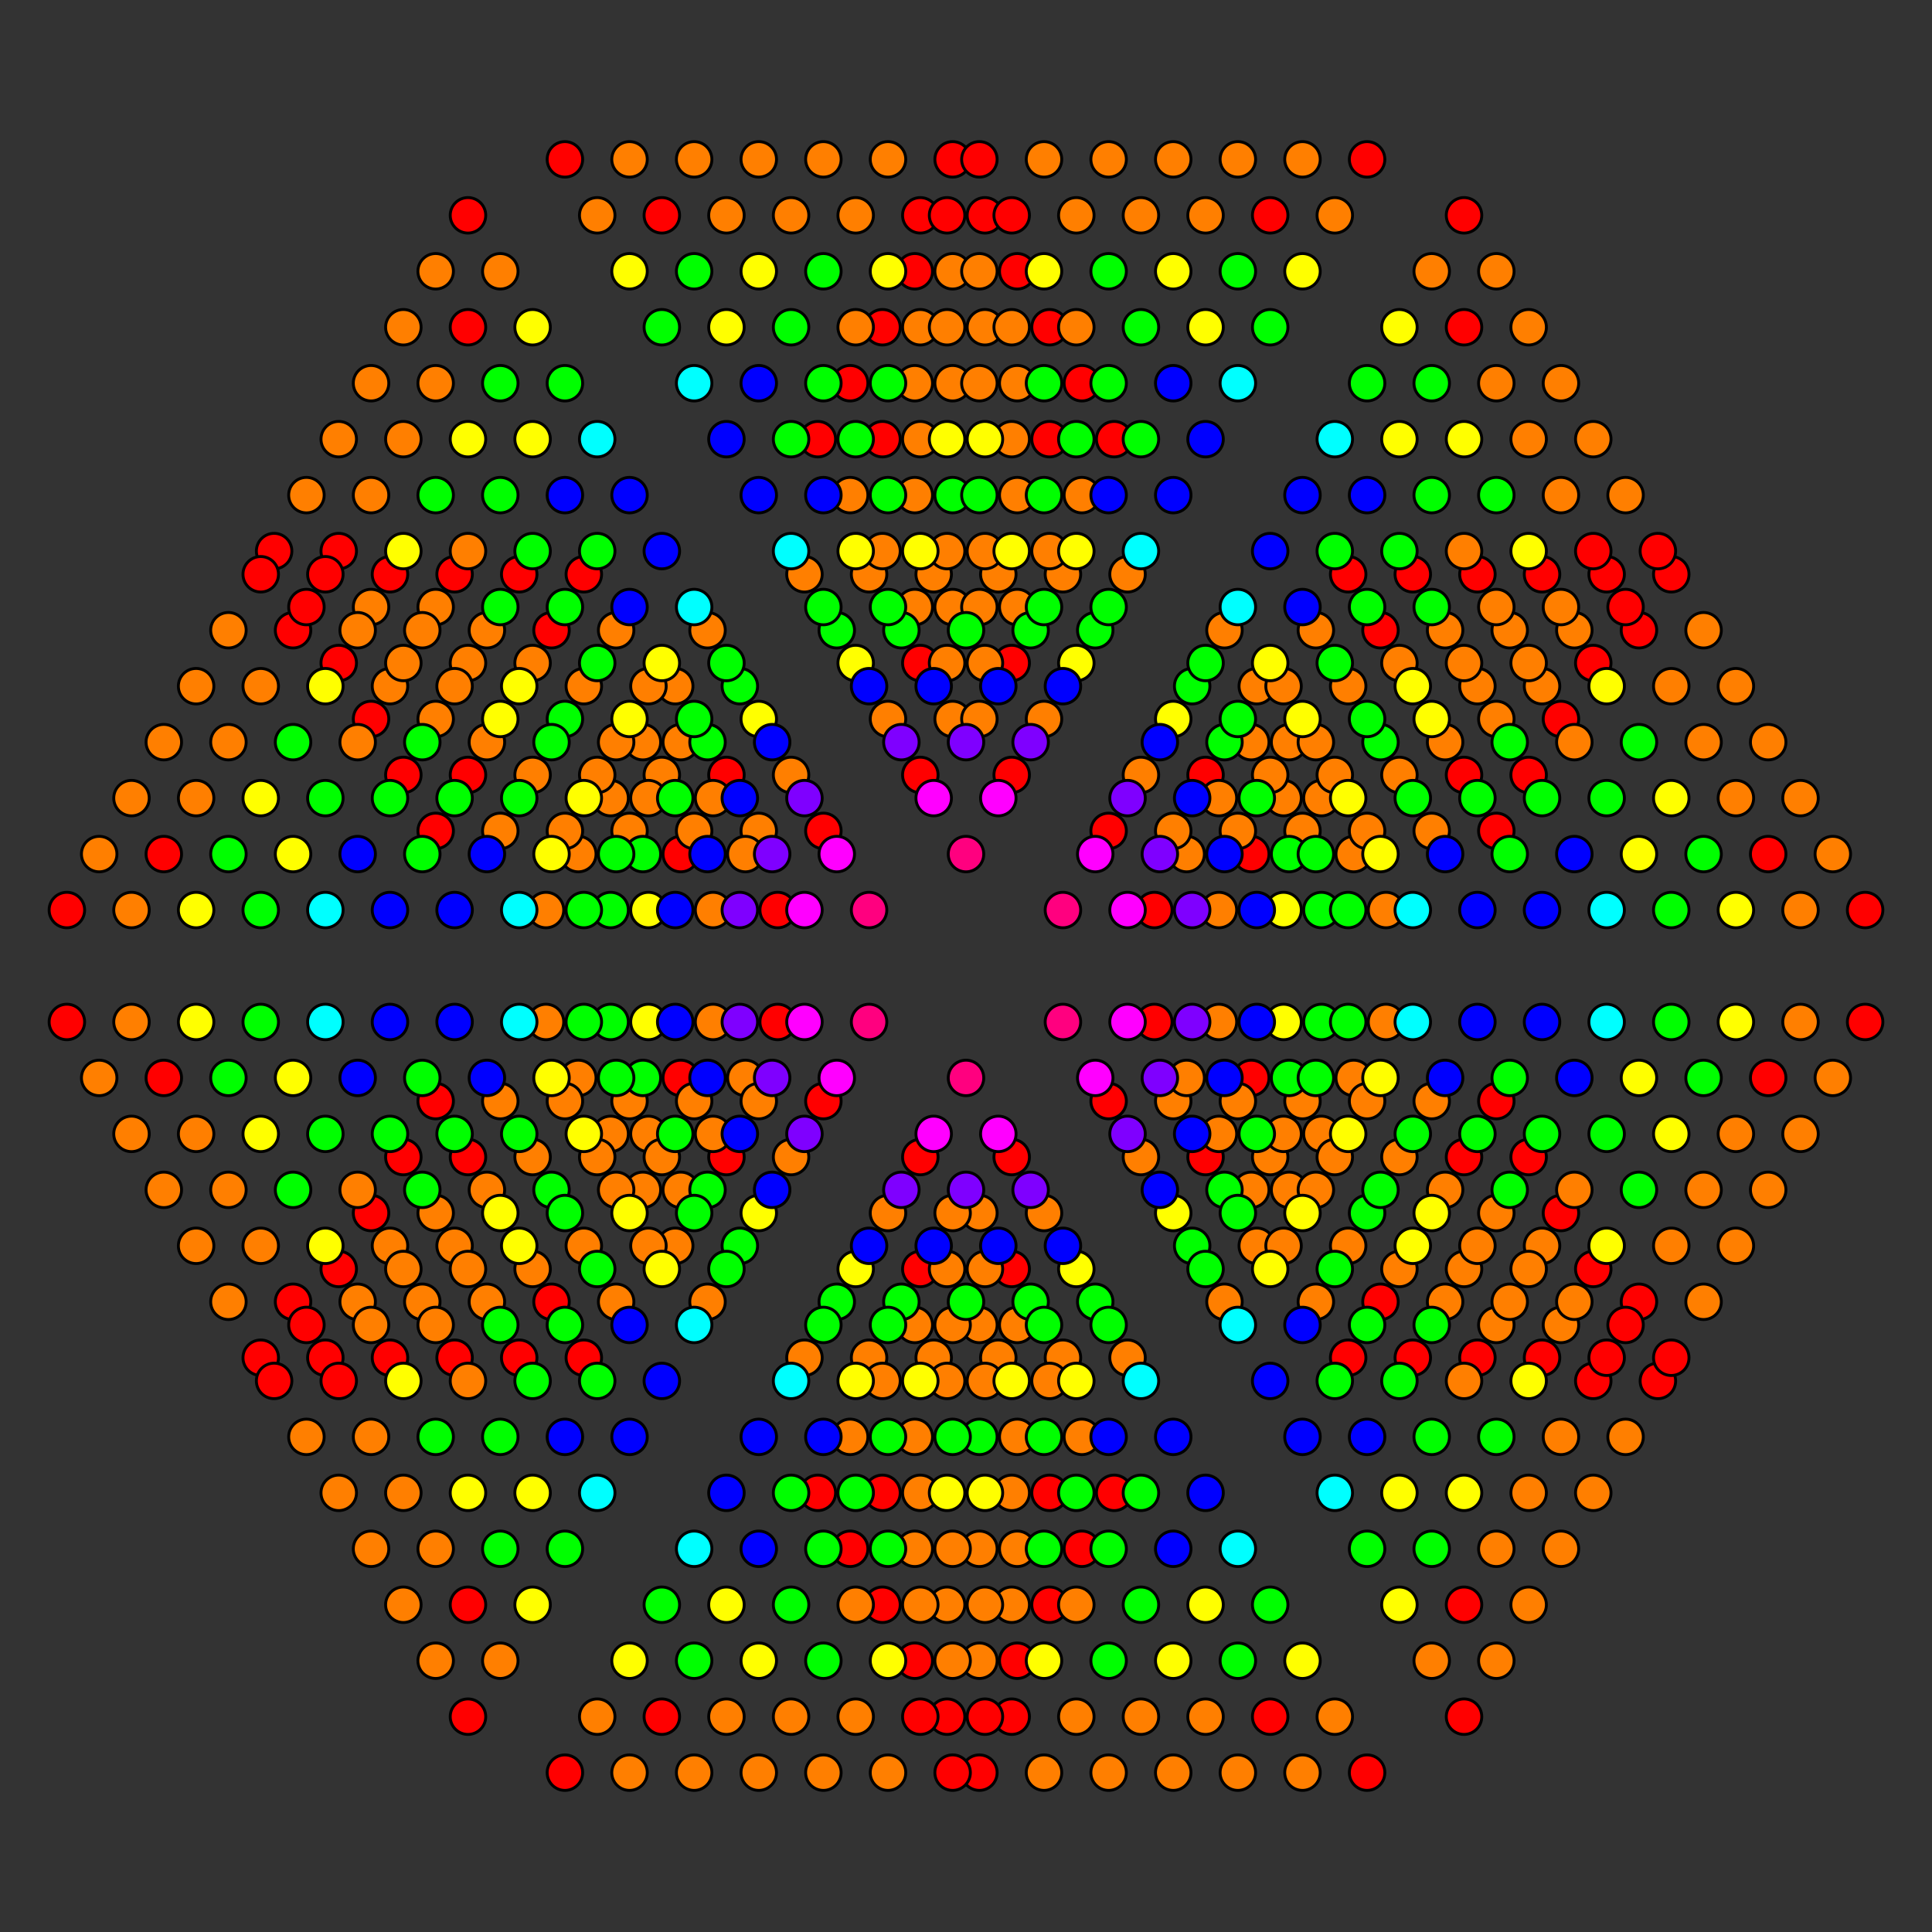 <?xml version="1.0" encoding="UTF-8" standalone="no"?>
<svg
xmlns="http://www.w3.org/2000/svg"
version="1.0"
width="1600" height="1600"
id="8-cube_t01234567_B3.svg">
<rect width="100%" height="100%" fill="#333333" stroke="none"/>
<g style="stroke:#000000;stroke-width:4.9;stroke-opacity:0.50;">
</g>
<g style="stroke:#000000;stroke-width:2.4;fill:#ff0000">
<circle cx="387.557" cy="1421.682" r="14.7"/>
<circle cx="1212.443" cy="178.319" r="14.7"/>
<circle cx="1384.069" cy="475.585" r="14.7"/>
<circle cx="215.931" cy="1124.415" r="14.7"/>
<circle cx="467.829" cy="1468.026" r="14.7"/>
<circle cx="1132.171" cy="131.974" r="14.7"/>
<circle cx="387.557" cy="1328.992" r="14.7"/>
<circle cx="1212.443" cy="271.008" r="14.7"/>
<circle cx="1357.312" cy="521.930" r="14.7"/>
<circle cx="242.688" cy="1078.070" r="14.7"/>
<circle cx="1330.555" cy="475.585" r="14.7"/>
<circle cx="269.445" cy="1124.415" r="14.7"/>
<circle cx="1277.040" cy="475.585" r="14.7"/>
<circle cx="322.960" cy="1124.415" r="14.7"/>
<circle cx="548.101" cy="1421.682" r="14.7"/>
<circle cx="1051.899" cy="178.319" r="14.7"/>
<circle cx="1223.526" cy="475.585" r="14.7"/>
<circle cx="376.474" cy="1124.415" r="14.7"/>
<circle cx="1170.011" cy="475.585" r="14.7"/>
<circle cx="429.989" cy="1124.415" r="14.7"/>
<circle cx="837.841" cy="1421.682" r="14.7"/>
<circle cx="762.159" cy="178.319" r="14.7"/>
<circle cx="1116.497" cy="475.585" r="14.7"/>
<circle cx="483.503" cy="1124.415" r="14.7"/>
<circle cx="811.083" cy="1468.026" r="14.7"/>
<circle cx="788.917" cy="131.974" r="14.7"/>
<circle cx="784.326" cy="1421.682" r="14.7"/>
<circle cx="815.674" cy="178.319" r="14.7"/>
<circle cx="757.569" cy="1375.337" r="14.7"/>
<circle cx="842.431" cy="224.663" r="14.7"/>
<circle cx="730.811" cy="1328.992" r="14.7"/>
<circle cx="869.189" cy="271.008" r="14.7"/>
<circle cx="704.054" cy="1282.647" r="14.7"/>
<circle cx="895.946" cy="317.353" r="14.7"/>
<circle cx="677.297" cy="1236.302" r="14.7"/>
<circle cx="922.703" cy="363.698" r="14.7"/>
<circle cx="1544.613" cy="753.655" r="14.7"/>
<circle cx="55.387" cy="846.345" r="14.7"/>
<circle cx="227.014" cy="1143.612" r="14.7"/>
<circle cx="1372.986" cy="456.388" r="14.7"/>
<circle cx="1132.171" cy="1468.026" r="14.7"/>
<circle cx="467.829" cy="131.974" r="14.7"/>
<circle cx="1143.254" cy="521.930" r="14.7"/>
<circle cx="456.746" cy="1078.070" r="14.7"/>
<circle cx="788.917" cy="1468.026" r="14.7"/>
<circle cx="811.083" cy="131.974" r="14.7"/>
<circle cx="730.811" cy="1236.302" r="14.7"/>
<circle cx="869.189" cy="363.698" r="14.7"/>
<circle cx="1544.613" cy="846.345" r="14.7"/>
<circle cx="55.387" cy="753.655" r="14.7"/>
<circle cx="1464.341" cy="707.310" r="14.7"/>
<circle cx="135.659" cy="892.690" r="14.7"/>
<circle cx="280.528" cy="1143.612" r="14.7"/>
<circle cx="1319.472" cy="456.388" r="14.7"/>
<circle cx="253.771" cy="1097.267" r="14.7"/>
<circle cx="1346.229" cy="502.733" r="14.7"/>
<circle cx="1212.443" cy="1421.682" r="14.7"/>
<circle cx="387.557" cy="178.319" r="14.7"/>
<circle cx="1051.899" cy="1421.682" r="14.7"/>
<circle cx="548.101" cy="178.319" r="14.7"/>
<circle cx="762.159" cy="1421.682" r="14.7"/>
<circle cx="837.841" cy="178.319" r="14.7"/>
<circle cx="815.674" cy="1421.682" r="14.7"/>
<circle cx="784.326" cy="178.319" r="14.7"/>
<circle cx="280.528" cy="1050.922" r="14.7"/>
<circle cx="1319.472" cy="549.078" r="14.7"/>
<circle cx="837.841" cy="1050.922" r="14.7"/>
<circle cx="762.159" cy="549.078" r="14.7"/>
<circle cx="842.431" cy="1375.337" r="14.7"/>
<circle cx="757.569" cy="224.663" r="14.7"/>
<circle cx="1036.225" cy="707.310" r="14.7"/>
<circle cx="563.775" cy="892.690" r="14.7"/>
<circle cx="1464.341" cy="892.690" r="14.7"/>
<circle cx="135.659" cy="707.310" r="14.7"/>
<circle cx="307.286" cy="1004.577" r="14.7"/>
<circle cx="1292.714" cy="595.423" r="14.7"/>
<circle cx="1212.443" cy="1328.992" r="14.7"/>
<circle cx="387.557" cy="271.008" r="14.7"/>
<circle cx="869.189" cy="1328.992" r="14.7"/>
<circle cx="730.811" cy="271.008" r="14.7"/>
<circle cx="334.043" cy="958.232" r="14.7"/>
<circle cx="1265.957" cy="641.768" r="14.7"/>
<circle cx="387.557" cy="958.232" r="14.7"/>
<circle cx="1212.443" cy="641.768" r="14.7"/>
<circle cx="998.384" cy="958.232" r="14.7"/>
<circle cx="601.616" cy="641.768" r="14.7"/>
<circle cx="837.841" cy="958.232" r="14.7"/>
<circle cx="762.159" cy="641.768" r="14.7"/>
<circle cx="895.946" cy="1282.647" r="14.7"/>
<circle cx="704.054" cy="317.353" r="14.7"/>
<circle cx="869.189" cy="1236.302" r="14.7"/>
<circle cx="730.811" cy="363.698" r="14.7"/>
<circle cx="1036.225" cy="892.690" r="14.7"/>
<circle cx="563.775" cy="707.310" r="14.7"/>
<circle cx="955.953" cy="753.655" r="14.7"/>
<circle cx="644.047" cy="846.345" r="14.7"/>
<circle cx="1319.472" cy="1143.612" r="14.7"/>
<circle cx="280.528" cy="456.388" r="14.7"/>
<circle cx="360.800" cy="911.887" r="14.7"/>
<circle cx="1239.200" cy="688.113" r="14.7"/>
<circle cx="1357.312" cy="1078.070" r="14.7"/>
<circle cx="242.688" cy="521.930" r="14.7"/>
<circle cx="918.112" cy="911.887" r="14.7"/>
<circle cx="681.888" cy="688.113" r="14.7"/>
<circle cx="922.703" cy="1236.302" r="14.7"/>
<circle cx="677.297" cy="363.698" r="14.7"/>
<circle cx="955.953" cy="846.345" r="14.7"/>
<circle cx="644.047" cy="753.655" r="14.7"/>
<circle cx="1372.986" cy="1143.612" r="14.7"/>
<circle cx="227.014" cy="456.388" r="14.7"/>
<circle cx="1346.229" cy="1097.267" r="14.7"/>
<circle cx="253.771" cy="502.733" r="14.7"/>
<circle cx="1319.472" cy="1050.922" r="14.7"/>
<circle cx="280.528" cy="549.078" r="14.7"/>
<circle cx="1292.714" cy="1004.577" r="14.7"/>
<circle cx="307.286" cy="595.423" r="14.7"/>
<circle cx="1265.957" cy="958.232" r="14.7"/>
<circle cx="334.043" cy="641.768" r="14.7"/>
<circle cx="1239.200" cy="911.887" r="14.7"/>
<circle cx="360.800" cy="688.113" r="14.7"/>
<circle cx="1384.069" cy="1124.415" r="14.7"/>
<circle cx="215.930" cy="475.585" r="14.7"/>
<circle cx="1212.443" cy="958.232" r="14.7"/>
<circle cx="387.557" cy="641.768" r="14.7"/>
<circle cx="1330.555" cy="1124.415" r="14.7"/>
<circle cx="269.445" cy="475.585" r="14.7"/>
<circle cx="1277.040" cy="1124.415" r="14.7"/>
<circle cx="322.960" cy="475.585" r="14.7"/>
<circle cx="601.616" cy="958.232" r="14.7"/>
<circle cx="998.384" cy="641.768" r="14.7"/>
<circle cx="1223.526" cy="1124.415" r="14.7"/>
<circle cx="376.474" cy="475.585" r="14.7"/>
<circle cx="1170.011" cy="1124.415" r="14.7"/>
<circle cx="429.989" cy="475.585" r="14.7"/>
<circle cx="1143.254" cy="1078.070" r="14.7"/>
<circle cx="456.746" cy="521.930" r="14.7"/>
<circle cx="762.159" cy="1050.922" r="14.7"/>
<circle cx="837.841" cy="549.078" r="14.7"/>
<circle cx="681.888" cy="911.887" r="14.7"/>
<circle cx="918.112" cy="688.113" r="14.7"/>
<circle cx="1116.497" cy="1124.415" r="14.7"/>
<circle cx="483.503" cy="475.585" r="14.7"/>
<circle cx="762.159" cy="958.232" r="14.7"/>
<circle cx="837.841" cy="641.768" r="14.7"/>
</g>
<g style="stroke:#000000;stroke-width:2.4;fill:#ff7f00">
<circle cx="1517.856" cy="707.310" r="14.7"/>
<circle cx="1105.413" cy="1421.682" r="14.7"/>
<circle cx="494.587" cy="178.319" r="14.7"/>
<circle cx="82.144" cy="892.690" r="14.7"/>
<circle cx="1491.099" cy="660.965" r="14.7"/>
<circle cx="360.800" cy="1375.337" r="14.7"/>
<circle cx="1239.200" cy="224.663" r="14.7"/>
<circle cx="108.901" cy="939.035" r="14.7"/>
<circle cx="1464.341" cy="614.620" r="14.7"/>
<circle cx="334.043" cy="1328.992" r="14.7"/>
<circle cx="1265.957" cy="271.008" r="14.7"/>
<circle cx="135.659" cy="985.380" r="14.7"/>
<circle cx="1437.584" cy="568.275" r="14.7"/>
<circle cx="307.286" cy="1282.647" r="14.7"/>
<circle cx="1292.714" cy="317.353" r="14.7"/>
<circle cx="162.416" cy="1031.725" r="14.7"/>
<circle cx="1410.827" cy="521.930" r="14.7"/>
<circle cx="280.528" cy="1236.302" r="14.7"/>
<circle cx="1319.472" cy="363.698" r="14.7"/>
<circle cx="189.173" cy="1078.070" r="14.7"/>
<circle cx="666.214" cy="475.585" r="14.7"/>
<circle cx="253.771" cy="1189.957" r="14.7"/>
<circle cx="1346.229" cy="410.043" r="14.7"/>
<circle cx="933.786" cy="1124.415" r="14.7"/>
<circle cx="1491.099" cy="753.655" r="14.7"/>
<circle cx="1078.656" cy="1468.026" r="14.7"/>
<circle cx="521.344" cy="131.974" r="14.7"/>
<circle cx="108.901" cy="846.345" r="14.7"/>
<circle cx="1437.584" cy="660.965" r="14.7"/>
<circle cx="414.315" cy="1375.337" r="14.7"/>
<circle cx="1185.685" cy="224.663" r="14.7"/>
<circle cx="162.416" cy="939.035" r="14.7"/>
<circle cx="1410.827" cy="614.620" r="14.7"/>
<circle cx="189.173" cy="985.380" r="14.7"/>
<circle cx="1384.069" cy="568.275" r="14.7"/>
<circle cx="360.800" cy="1282.647" r="14.7"/>
<circle cx="1239.200" cy="317.353" r="14.7"/>
<circle cx="215.930" cy="1031.725" r="14.7"/>
<circle cx="334.043" cy="1236.302" r="14.7"/>
<circle cx="1265.957" cy="363.698" r="14.7"/>
<circle cx="719.728" cy="475.585" r="14.7"/>
<circle cx="307.286" cy="1189.957" r="14.7"/>
<circle cx="1292.714" cy="410.043" r="14.7"/>
<circle cx="880.272" cy="1124.415" r="14.7"/>
<circle cx="1025.142" cy="1468.026" r="14.7"/>
<circle cx="521.344" cy="1468.026" r="14.7"/>
<circle cx="1078.656" cy="131.974" r="14.7"/>
<circle cx="574.858" cy="131.974" r="14.7"/>
<circle cx="998.384" cy="1421.682" r="14.7"/>
<circle cx="494.587" cy="1421.682" r="14.7"/>
<circle cx="1105.413" cy="178.319" r="14.7"/>
<circle cx="601.616" cy="178.319" r="14.7"/>
<circle cx="1303.798" cy="521.930" r="14.7"/>
<circle cx="296.202" cy="1078.070" r="14.7"/>
<circle cx="773.243" cy="475.585" r="14.7"/>
<circle cx="826.757" cy="1124.415" r="14.7"/>
<circle cx="971.627" cy="1468.026" r="14.7"/>
<circle cx="574.858" cy="1468.026" r="14.7"/>
<circle cx="1025.141" cy="131.974" r="14.7"/>
<circle cx="628.373" cy="131.974" r="14.7"/>
<circle cx="944.870" cy="1421.682" r="14.7"/>
<circle cx="655.130" cy="178.319" r="14.7"/>
<circle cx="1277.040" cy="568.275" r="14.7"/>
<circle cx="322.960" cy="1031.725" r="14.7"/>
<circle cx="1250.283" cy="521.930" r="14.7"/>
<circle cx="837.841" cy="1236.302" r="14.7"/>
<circle cx="762.159" cy="363.698" r="14.7"/>
<circle cx="349.717" cy="1078.070" r="14.7"/>
<circle cx="826.757" cy="475.585" r="14.7"/>
<circle cx="773.243" cy="1124.415" r="14.7"/>
<circle cx="918.112" cy="1468.026" r="14.7"/>
<circle cx="628.373" cy="1468.026" r="14.7"/>
<circle cx="971.627" cy="131.974" r="14.7"/>
<circle cx="681.888" cy="131.974" r="14.7"/>
<circle cx="891.355" cy="1421.682" r="14.7"/>
<circle cx="601.616" cy="1421.682" r="14.7"/>
<circle cx="998.384" cy="178.319" r="14.7"/>
<circle cx="708.645" cy="178.319" r="14.7"/>
<circle cx="837.841" cy="1328.992" r="14.7"/>
<circle cx="762.159" cy="271.008" r="14.7"/>
<circle cx="1196.768" cy="521.930" r="14.7"/>
<circle cx="403.232" cy="1078.070" r="14.7"/>
<circle cx="757.569" cy="1189.957" r="14.7"/>
<circle cx="880.272" cy="475.585" r="14.7"/>
<circle cx="719.728" cy="1124.415" r="14.7"/>
<circle cx="842.431" cy="410.043" r="14.7"/>
<circle cx="864.598" cy="1468.026" r="14.7"/>
<circle cx="681.888" cy="1468.026" r="14.7"/>
<circle cx="918.112" cy="131.974" r="14.7"/>
<circle cx="735.402" cy="131.974" r="14.7"/>
<circle cx="655.130" cy="1421.682" r="14.7"/>
<circle cx="944.870" cy="178.319" r="14.7"/>
<circle cx="811.083" cy="1375.337" r="14.7"/>
<circle cx="788.917" cy="224.663" r="14.7"/>
<circle cx="1196.768" cy="614.620" r="14.7"/>
<circle cx="784.326" cy="1328.992" r="14.7"/>
<circle cx="815.674" cy="271.008" r="14.7"/>
<circle cx="403.232" cy="985.380" r="14.7"/>
<circle cx="757.569" cy="1282.647" r="14.7"/>
<circle cx="842.431" cy="317.353" r="14.7"/>
<circle cx="704.054" cy="1189.957" r="14.7"/>
<circle cx="933.786" cy="475.585" r="14.7"/>
<circle cx="666.214" cy="1124.415" r="14.7"/>
<circle cx="895.946" cy="410.043" r="14.7"/>
<circle cx="1147.845" cy="753.655" r="14.7"/>
<circle cx="735.402" cy="1468.026" r="14.7"/>
<circle cx="864.598" cy="131.974" r="14.7"/>
<circle cx="452.155" cy="846.345" r="14.7"/>
<circle cx="1121.087" cy="707.310" r="14.7"/>
<circle cx="708.645" cy="1421.682" r="14.7"/>
<circle cx="891.355" cy="178.319" r="14.7"/>
<circle cx="478.913" cy="892.690" r="14.7"/>
<circle cx="1094.330" cy="660.965" r="14.7"/>
<circle cx="505.670" cy="939.035" r="14.7"/>
<circle cx="1067.573" cy="614.620" r="14.7"/>
<circle cx="532.427" cy="985.380" r="14.7"/>
<circle cx="1116.497" cy="568.275" r="14.7"/>
<circle cx="1040.816" cy="568.275" r="14.7"/>
<circle cx="559.184" cy="1031.725" r="14.7"/>
<circle cx="483.503" cy="1031.725" r="14.7"/>
<circle cx="1089.739" cy="521.930" r="14.7"/>
<circle cx="1014.058" cy="521.930" r="14.7"/>
<circle cx="585.942" cy="1078.070" r="14.7"/>
<circle cx="510.261" cy="1078.070" r="14.7"/>
<circle cx="1185.685" cy="1375.337" r="14.7"/>
<circle cx="414.315" cy="224.663" r="14.7"/>
<circle cx="585.942" cy="521.930" r="14.7"/>
<circle cx="1014.058" cy="1078.070" r="14.7"/>
<circle cx="1491.099" cy="846.345" r="14.7"/>
<circle cx="108.901" cy="753.655" r="14.7"/>
<circle cx="1303.798" cy="614.620" r="14.7"/>
<circle cx="296.202" cy="985.380" r="14.7"/>
<circle cx="387.557" cy="1143.612" r="14.7"/>
<circle cx="1212.443" cy="456.388" r="14.7"/>
<circle cx="1223.526" cy="568.275" r="14.7"/>
<circle cx="376.474" cy="1031.725" r="14.7"/>
<circle cx="891.355" cy="1328.992" r="14.7"/>
<circle cx="708.645" cy="271.008" r="14.7"/>
<circle cx="784.326" cy="1143.612" r="14.7"/>
<circle cx="815.674" cy="456.388" r="14.7"/>
<circle cx="811.083" cy="1282.647" r="14.7"/>
<circle cx="788.917" cy="317.353" r="14.7"/>
<circle cx="730.811" cy="1143.612" r="14.7"/>
<circle cx="869.189" cy="456.388" r="14.7"/>
<circle cx="1147.845" cy="846.345" r="14.7"/>
<circle cx="452.155" cy="753.655" r="14.7"/>
<circle cx="708.645" cy="1328.992" r="14.7"/>
<circle cx="891.355" cy="271.008" r="14.7"/>
<circle cx="1089.739" cy="614.620" r="14.7"/>
<circle cx="510.261" cy="985.380" r="14.7"/>
<circle cx="1062.982" cy="568.275" r="14.7"/>
<circle cx="537.018" cy="1031.725" r="14.7"/>
<circle cx="1239.200" cy="1375.337" r="14.7"/>
<circle cx="360.800" cy="224.663" r="14.7"/>
<circle cx="559.184" cy="568.275" r="14.7"/>
<circle cx="1040.816" cy="1031.725" r="14.7"/>
<circle cx="1517.856" cy="892.690" r="14.7"/>
<circle cx="82.144" cy="707.310" r="14.7"/>
<circle cx="307.286" cy="1097.267" r="14.7"/>
<circle cx="1292.714" cy="502.733" r="14.7"/>
<circle cx="811.083" cy="1097.267" r="14.7"/>
<circle cx="788.917" cy="502.733" r="14.7"/>
<circle cx="757.569" cy="1097.267" r="14.7"/>
<circle cx="842.431" cy="502.733" r="14.7"/>
<circle cx="1121.087" cy="892.690" r="14.7"/>
<circle cx="478.913" cy="707.310" r="14.7"/>
<circle cx="788.917" cy="1375.337" r="14.7"/>
<circle cx="811.083" cy="224.663" r="14.7"/>
<circle cx="1062.982" cy="660.965" r="14.7"/>
<circle cx="537.018" cy="939.035" r="14.7"/>
<circle cx="1036.225" cy="614.620" r="14.7"/>
<circle cx="563.775" cy="985.380" r="14.7"/>
<circle cx="1265.957" cy="1328.992" r="14.7"/>
<circle cx="334.043" cy="271.008" r="14.7"/>
<circle cx="1239.200" cy="1282.647" r="14.7"/>
<circle cx="360.800" cy="317.353" r="14.7"/>
<circle cx="532.427" cy="614.620" r="14.7"/>
<circle cx="1067.573" cy="985.380" r="14.7"/>
<circle cx="1491.099" cy="939.035" r="14.7"/>
<circle cx="108.901" cy="660.965" r="14.7"/>
<circle cx="360.800" cy="1097.267" r="14.7"/>
<circle cx="1239.200" cy="502.733" r="14.7"/>
<circle cx="334.043" cy="1050.922" r="14.7"/>
<circle cx="1265.957" cy="549.078" r="14.7"/>
<circle cx="1437.584" cy="939.035" r="14.7"/>
<circle cx="162.416" cy="660.965" r="14.7"/>
<circle cx="387.557" cy="1050.922" r="14.7"/>
<circle cx="1212.443" cy="549.078" r="14.7"/>
<circle cx="762.159" cy="1328.992" r="14.7"/>
<circle cx="837.841" cy="271.008" r="14.7"/>
<circle cx="784.326" cy="1050.922" r="14.7"/>
<circle cx="815.674" cy="549.078" r="14.7"/>
<circle cx="1094.330" cy="939.035" r="14.7"/>
<circle cx="505.670" cy="660.965" r="14.7"/>
<circle cx="815.674" cy="1328.992" r="14.7"/>
<circle cx="784.326" cy="271.008" r="14.7"/>
<circle cx="788.917" cy="1282.647" r="14.7"/>
<circle cx="811.083" cy="317.353" r="14.7"/>
<circle cx="1009.467" cy="660.965" r="14.7"/>
<circle cx="590.533" cy="939.035" r="14.7"/>
<circle cx="1292.714" cy="1282.647" r="14.7"/>
<circle cx="307.286" cy="317.353" r="14.7"/>
<circle cx="1265.957" cy="1236.302" r="14.7"/>
<circle cx="334.043" cy="363.698" r="14.7"/>
<circle cx="1158.928" cy="1050.922" r="14.7"/>
<circle cx="441.072" cy="549.078" r="14.7"/>
<circle cx="1464.341" cy="985.380" r="14.7"/>
<circle cx="135.659" cy="614.620" r="14.7"/>
<circle cx="360.800" cy="1004.577" r="14.7"/>
<circle cx="1239.200" cy="595.423" r="14.7"/>
<circle cx="1410.827" cy="985.380" r="14.7"/>
<circle cx="189.173" cy="614.620" r="14.7"/>
<circle cx="441.072" cy="1050.922" r="14.7"/>
<circle cx="1158.928" cy="549.078" r="14.7"/>
<circle cx="864.598" cy="1004.577" r="14.7"/>
<circle cx="735.402" cy="595.423" r="14.7"/>
<circle cx="1196.768" cy="985.380" r="14.7"/>
<circle cx="403.232" cy="614.620" r="14.7"/>
<circle cx="762.159" cy="1236.302" r="14.7"/>
<circle cx="837.841" cy="363.698" r="14.7"/>
<circle cx="811.083" cy="1004.577" r="14.7"/>
<circle cx="788.917" cy="595.423" r="14.7"/>
<circle cx="842.431" cy="1282.647" r="14.7"/>
<circle cx="757.569" cy="317.353" r="14.7"/>
<circle cx="1009.467" cy="753.655" r="14.7"/>
<circle cx="590.533" cy="846.345" r="14.7"/>
<circle cx="982.710" cy="707.310" r="14.7"/>
<circle cx="617.290" cy="892.690" r="14.7"/>
<circle cx="1319.472" cy="1236.302" r="14.7"/>
<circle cx="280.528" cy="363.698" r="14.7"/>
<circle cx="1292.714" cy="1189.957" r="14.7"/>
<circle cx="307.286" cy="410.043" r="14.7"/>
<circle cx="1239.200" cy="1097.267" r="14.7"/>
<circle cx="360.800" cy="502.733" r="14.7"/>
<circle cx="1158.928" cy="958.232" r="14.7"/>
<circle cx="441.072" cy="641.768" r="14.7"/>
<circle cx="1437.584" cy="1031.725" r="14.7"/>
<circle cx="162.416" cy="568.275" r="14.7"/>
<circle cx="1212.443" cy="1143.612" r="14.7"/>
<circle cx="387.557" cy="456.388" r="14.7"/>
<circle cx="1105.413" cy="958.232" r="14.7"/>
<circle cx="494.587" cy="641.768" r="14.7"/>
<circle cx="1384.069" cy="1031.725" r="14.7"/>
<circle cx="215.930" cy="568.275" r="14.7"/>
<circle cx="1051.899" cy="958.232" r="14.7"/>
<circle cx="441.072" cy="958.232" r="14.7"/>
<circle cx="1158.928" cy="641.768" r="14.7"/>
<circle cx="548.101" cy="641.768" r="14.7"/>
<circle cx="1303.798" cy="985.380" r="14.7"/>
<circle cx="296.202" cy="614.620" r="14.7"/>
<circle cx="494.587" cy="958.232" r="14.7"/>
<circle cx="1105.413" cy="641.768" r="14.7"/>
<circle cx="1277.040" cy="1031.725" r="14.7"/>
<circle cx="322.960" cy="568.275" r="14.7"/>
<circle cx="944.870" cy="958.232" r="14.7"/>
<circle cx="548.101" cy="958.232" r="14.7"/>
<circle cx="1051.899" cy="641.768" r="14.7"/>
<circle cx="655.130" cy="641.768" r="14.7"/>
<circle cx="655.130" cy="958.232" r="14.7"/>
<circle cx="944.870" cy="641.768" r="14.7"/>
<circle cx="1116.497" cy="1031.725" r="14.7"/>
<circle cx="483.503" cy="568.275" r="14.7"/>
<circle cx="1089.739" cy="985.380" r="14.7"/>
<circle cx="510.261" cy="614.620" r="14.7"/>
<circle cx="1062.982" cy="939.035" r="14.7"/>
<circle cx="842.431" cy="1189.957" r="14.7"/>
<circle cx="757.569" cy="410.043" r="14.7"/>
<circle cx="537.018" cy="660.965" r="14.7"/>
<circle cx="815.674" cy="1143.612" r="14.7"/>
<circle cx="784.326" cy="456.388" r="14.7"/>
<circle cx="1009.467" cy="846.345" r="14.7"/>
<circle cx="788.917" cy="1097.267" r="14.7"/>
<circle cx="811.083" cy="502.733" r="14.7"/>
<circle cx="590.533" cy="753.655" r="14.7"/>
<circle cx="735.402" cy="1004.577" r="14.7"/>
<circle cx="864.598" cy="595.423" r="14.7"/>
<circle cx="1346.229" cy="1189.957" r="14.7"/>
<circle cx="253.771" cy="410.043" r="14.7"/>
<circle cx="1292.714" cy="1097.267" r="14.7"/>
<circle cx="307.286" cy="502.733" r="14.7"/>
<circle cx="1265.957" cy="1050.922" r="14.7"/>
<circle cx="334.043" cy="549.078" r="14.7"/>
<circle cx="1239.200" cy="1004.577" r="14.7"/>
<circle cx="360.800" cy="595.423" r="14.7"/>
<circle cx="1185.685" cy="911.887" r="14.7"/>
<circle cx="414.315" cy="688.113" r="14.7"/>
<circle cx="1410.827" cy="1078.070" r="14.7"/>
<circle cx="189.173" cy="521.930" r="14.7"/>
<circle cx="1212.443" cy="1050.922" r="14.7"/>
<circle cx="387.557" cy="549.078" r="14.7"/>
<circle cx="1132.171" cy="911.887" r="14.7"/>
<circle cx="414.315" cy="911.887" r="14.7"/>
<circle cx="1185.685" cy="688.113" r="14.7"/>
<circle cx="467.829" cy="688.113" r="14.7"/>
<circle cx="1078.656" cy="911.887" r="14.7"/>
<circle cx="467.829" cy="911.887" r="14.7"/>
<circle cx="1132.171" cy="688.113" r="14.7"/>
<circle cx="521.344" cy="688.113" r="14.7"/>
<circle cx="1303.798" cy="1078.070" r="14.7"/>
<circle cx="296.202" cy="521.930" r="14.7"/>
<circle cx="1025.142" cy="911.887" r="14.7"/>
<circle cx="521.344" cy="911.887" r="14.7"/>
<circle cx="1078.656" cy="688.113" r="14.7"/>
<circle cx="574.858" cy="688.113" r="14.7"/>
<circle cx="1250.283" cy="1078.070" r="14.7"/>
<circle cx="349.717" cy="521.930" r="14.7"/>
<circle cx="1223.526" cy="1031.725" r="14.7"/>
<circle cx="376.474" cy="568.275" r="14.7"/>
<circle cx="971.627" cy="911.887" r="14.7"/>
<circle cx="574.858" cy="911.887" r="14.7"/>
<circle cx="1025.142" cy="688.113" r="14.7"/>
<circle cx="628.373" cy="688.113" r="14.7"/>
<circle cx="1196.768" cy="1078.070" r="14.7"/>
<circle cx="403.232" cy="521.930" r="14.7"/>
<circle cx="628.373" cy="911.887" r="14.7"/>
<circle cx="971.627" cy="688.113" r="14.7"/>
<circle cx="1089.739" cy="1078.070" r="14.7"/>
<circle cx="510.261" cy="521.930" r="14.7"/>
<circle cx="1062.982" cy="1031.725" r="14.7"/>
<circle cx="895.946" cy="1189.957" r="14.7"/>
<circle cx="704.054" cy="410.043" r="14.7"/>
<circle cx="537.018" cy="568.275" r="14.7"/>
<circle cx="1036.225" cy="985.380" r="14.7"/>
<circle cx="869.189" cy="1143.612" r="14.7"/>
<circle cx="730.811" cy="456.388" r="14.7"/>
<circle cx="563.775" cy="614.620" r="14.7"/>
<circle cx="1009.467" cy="939.035" r="14.7"/>
<circle cx="842.431" cy="1097.267" r="14.7"/>
<circle cx="757.569" cy="502.733" r="14.7"/>
<circle cx="590.533" cy="660.965" r="14.7"/>
<circle cx="982.710" cy="892.690" r="14.7"/>
<circle cx="815.674" cy="1050.922" r="14.7"/>
<circle cx="784.326" cy="549.078" r="14.7"/>
<circle cx="617.290" cy="707.310" r="14.7"/>
<circle cx="788.917" cy="1004.577" r="14.7"/>
<circle cx="811.083" cy="595.423" r="14.7"/>
</g>
<g style="stroke:#000000;stroke-width:2.4;fill:#ffff00">
<circle cx="1078.656" cy="1375.337" r="14.7"/>
<circle cx="521.344" cy="224.663" r="14.7"/>
<circle cx="998.384" cy="1328.992" r="14.7"/>
<circle cx="601.616" cy="271.008" r="14.7"/>
<circle cx="1437.584" cy="753.655" r="14.7"/>
<circle cx="162.416" cy="846.345" r="14.7"/>
<circle cx="441.072" cy="1328.992" r="14.7"/>
<circle cx="1158.928" cy="271.008" r="14.7"/>
<circle cx="1330.555" cy="568.275" r="14.7"/>
<circle cx="269.445" cy="1031.725" r="14.7"/>
<circle cx="387.557" cy="1236.302" r="14.7"/>
<circle cx="1212.443" cy="363.698" r="14.7"/>
<circle cx="1357.312" cy="707.310" r="14.7"/>
<circle cx="242.688" cy="892.690" r="14.7"/>
<circle cx="521.344" cy="1375.337" r="14.7"/>
<circle cx="1078.656" cy="224.663" r="14.7"/>
<circle cx="441.072" cy="1236.302" r="14.7"/>
<circle cx="1158.928" cy="363.698" r="14.7"/>
<circle cx="864.598" cy="1375.337" r="14.7"/>
<circle cx="735.402" cy="224.663" r="14.7"/>
<circle cx="784.326" cy="1236.302" r="14.7"/>
<circle cx="815.674" cy="363.698" r="14.7"/>
<circle cx="628.373" cy="1375.337" r="14.7"/>
<circle cx="971.627" cy="224.663" r="14.7"/>
<circle cx="601.616" cy="1328.992" r="14.7"/>
<circle cx="998.384" cy="271.008" r="14.7"/>
<circle cx="1170.011" cy="568.275" r="14.7"/>
<circle cx="429.989" cy="1031.725" r="14.7"/>
<circle cx="1158.928" cy="1328.992" r="14.7"/>
<circle cx="441.072" cy="271.008" r="14.7"/>
<circle cx="1384.069" cy="660.965" r="14.7"/>
<circle cx="215.930" cy="939.035" r="14.7"/>
<circle cx="334.043" cy="1143.612" r="14.7"/>
<circle cx="1265.957" cy="456.388" r="14.7"/>
<circle cx="1437.584" cy="846.345" r="14.7"/>
<circle cx="162.416" cy="753.655" r="14.7"/>
<circle cx="891.355" cy="1143.612" r="14.7"/>
<circle cx="708.645" cy="456.388" r="14.7"/>
<circle cx="971.627" cy="1375.337" r="14.7"/>
<circle cx="628.373" cy="224.663" r="14.7"/>
<circle cx="837.841" cy="1143.612" r="14.7"/>
<circle cx="762.159" cy="456.388" r="14.7"/>
<circle cx="735.402" cy="1375.337" r="14.7"/>
<circle cx="864.598" cy="224.663" r="14.7"/>
<circle cx="1143.254" cy="707.310" r="14.7"/>
<circle cx="456.746" cy="892.690" r="14.7"/>
<circle cx="1116.497" cy="660.965" r="14.7"/>
<circle cx="483.503" cy="939.035" r="14.7"/>
<circle cx="1158.928" cy="1236.302" r="14.7"/>
<circle cx="441.072" cy="363.698" r="14.7"/>
<circle cx="1357.312" cy="892.690" r="14.7"/>
<circle cx="242.688" cy="707.310" r="14.7"/>
<circle cx="1051.899" cy="1050.922" r="14.7"/>
<circle cx="548.101" cy="549.078" r="14.7"/>
<circle cx="891.355" cy="1050.922" r="14.7"/>
<circle cx="708.645" cy="549.078" r="14.7"/>
<circle cx="548.101" cy="1050.922" r="14.7"/>
<circle cx="1051.899" cy="549.078" r="14.7"/>
<circle cx="1143.254" cy="892.690" r="14.7"/>
<circle cx="456.746" cy="707.310" r="14.7"/>
<circle cx="1062.982" cy="753.655" r="14.7"/>
<circle cx="537.018" cy="846.345" r="14.7"/>
<circle cx="708.645" cy="1143.612" r="14.7"/>
<circle cx="891.355" cy="456.388" r="14.7"/>
<circle cx="1212.443" cy="1236.302" r="14.7"/>
<circle cx="387.557" cy="363.698" r="14.7"/>
<circle cx="1078.656" cy="1004.577" r="14.7"/>
<circle cx="521.344" cy="595.423" r="14.7"/>
<circle cx="1384.069" cy="939.035" r="14.7"/>
<circle cx="215.930" cy="660.965" r="14.7"/>
<circle cx="414.315" cy="1004.577" r="14.7"/>
<circle cx="1185.685" cy="595.423" r="14.7"/>
<circle cx="971.627" cy="1004.577" r="14.7"/>
<circle cx="628.373" cy="595.423" r="14.7"/>
<circle cx="628.373" cy="1004.577" r="14.7"/>
<circle cx="971.627" cy="595.423" r="14.7"/>
<circle cx="1116.497" cy="939.035" r="14.7"/>
<circle cx="483.503" cy="660.965" r="14.7"/>
<circle cx="815.674" cy="1236.302" r="14.7"/>
<circle cx="784.326" cy="363.698" r="14.7"/>
<circle cx="1062.982" cy="846.345" r="14.7"/>
<circle cx="537.018" cy="753.655" r="14.7"/>
<circle cx="708.645" cy="1050.922" r="14.7"/>
<circle cx="891.355" cy="549.078" r="14.7"/>
<circle cx="1265.957" cy="1143.612" r="14.7"/>
<circle cx="334.043" cy="456.388" r="14.7"/>
<circle cx="1185.685" cy="1004.577" r="14.7"/>
<circle cx="414.315" cy="595.423" r="14.7"/>
<circle cx="1330.555" cy="1031.725" r="14.7"/>
<circle cx="269.445" cy="568.275" r="14.7"/>
<circle cx="521.344" cy="1004.577" r="14.7"/>
<circle cx="1078.656" cy="595.423" r="14.7"/>
<circle cx="1170.011" cy="1031.725" r="14.7"/>
<circle cx="429.989" cy="568.275" r="14.7"/>
<circle cx="762.159" cy="1143.612" r="14.7"/>
<circle cx="837.841" cy="456.388" r="14.7"/>
</g>
<g style="stroke:#000000;stroke-width:2.4;fill:#00ff00">
<circle cx="1051.899" cy="1328.992" r="14.7"/>
<circle cx="548.101" cy="271.008" r="14.7"/>
<circle cx="692.971" cy="521.930" r="14.7"/>
<circle cx="907.029" cy="1078.070" r="14.7"/>
<circle cx="1025.142" cy="1375.337" r="14.7"/>
<circle cx="574.858" cy="224.663" r="14.7"/>
<circle cx="944.870" cy="1236.302" r="14.7"/>
<circle cx="746.485" cy="521.930" r="14.7"/>
<circle cx="853.515" cy="1078.070" r="14.7"/>
<circle cx="655.130" cy="363.698" r="14.7"/>
<circle cx="1410.827" cy="707.310" r="14.7"/>
<circle cx="189.173" cy="892.690" r="14.7"/>
<circle cx="1357.312" cy="614.620" r="14.7"/>
<circle cx="944.870" cy="1328.992" r="14.7"/>
<circle cx="655.130" cy="271.008" r="14.7"/>
<circle cx="242.688" cy="985.380" r="14.7"/>
<circle cx="918.112" cy="1282.647" r="14.7"/>
<circle cx="414.315" cy="1282.647" r="14.7"/>
<circle cx="1185.685" cy="317.353" r="14.7"/>
<circle cx="681.888" cy="317.353" r="14.7"/>
<circle cx="891.355" cy="1236.302" r="14.7"/>
<circle cx="800.000" cy="521.930" r="14.7"/>
<circle cx="800.000" cy="1078.070" r="14.7"/>
<circle cx="708.645" cy="363.698" r="14.7"/>
<circle cx="864.598" cy="1189.957" r="14.7"/>
<circle cx="360.800" cy="1189.957" r="14.7"/>
<circle cx="1239.200" cy="410.043" r="14.7"/>
<circle cx="735.402" cy="410.043" r="14.7"/>
<circle cx="1384.069" cy="753.655" r="14.7"/>
<circle cx="215.931" cy="846.345" r="14.7"/>
<circle cx="1330.555" cy="660.965" r="14.7"/>
<circle cx="918.112" cy="1375.337" r="14.7"/>
<circle cx="681.888" cy="224.663" r="14.7"/>
<circle cx="269.445" cy="939.035" r="14.7"/>
<circle cx="864.598" cy="1282.647" r="14.7"/>
<circle cx="467.829" cy="1282.647" r="14.7"/>
<circle cx="1132.171" cy="317.353" r="14.7"/>
<circle cx="735.402" cy="317.353" r="14.7"/>
<circle cx="853.515" cy="521.930" r="14.7"/>
<circle cx="746.485" cy="1078.070" r="14.7"/>
<circle cx="811.083" cy="1189.957" r="14.7"/>
<circle cx="414.315" cy="1189.957" r="14.7"/>
<circle cx="1185.685" cy="410.043" r="14.7"/>
<circle cx="788.917" cy="410.043" r="14.7"/>
<circle cx="1277.040" cy="660.965" r="14.7"/>
<circle cx="574.858" cy="1375.337" r="14.7"/>
<circle cx="1025.141" cy="224.663" r="14.7"/>
<circle cx="322.960" cy="939.035" r="14.7"/>
<circle cx="1250.283" cy="614.620" r="14.7"/>
<circle cx="548.101" cy="1328.992" r="14.7"/>
<circle cx="1051.899" cy="271.008" r="14.7"/>
<circle cx="349.717" cy="985.380" r="14.7"/>
<circle cx="907.029" cy="521.930" r="14.7"/>
<circle cx="692.971" cy="1078.070" r="14.7"/>
<circle cx="1094.330" cy="753.655" r="14.7"/>
<circle cx="505.670" cy="846.345" r="14.7"/>
<circle cx="1250.283" cy="707.310" r="14.7"/>
<circle cx="1067.573" cy="707.310" r="14.7"/>
<circle cx="532.427" cy="892.690" r="14.7"/>
<circle cx="349.717" cy="892.690" r="14.7"/>
<circle cx="1223.526" cy="660.965" r="14.7"/>
<circle cx="1040.816" cy="660.965" r="14.7"/>
<circle cx="559.184" cy="939.035" r="14.7"/>
<circle cx="376.474" cy="939.035" r="14.7"/>
<circle cx="1014.058" cy="614.620" r="14.7"/>
<circle cx="585.942" cy="985.380" r="14.7"/>
<circle cx="987.301" cy="568.275" r="14.7"/>
<circle cx="612.699" cy="1031.725" r="14.7"/>
<circle cx="1170.011" cy="660.965" r="14.7"/>
<circle cx="681.888" cy="1375.337" r="14.7"/>
<circle cx="918.112" cy="224.663" r="14.7"/>
<circle cx="429.989" cy="939.035" r="14.7"/>
<circle cx="1143.254" cy="614.620" r="14.7"/>
<circle cx="655.130" cy="1328.992" r="14.7"/>
<circle cx="944.870" cy="271.008" r="14.7"/>
<circle cx="456.746" cy="985.380" r="14.7"/>
<circle cx="1132.171" cy="1282.647" r="14.7"/>
<circle cx="467.829" cy="317.353" r="14.7"/>
<circle cx="612.699" cy="568.275" r="14.7"/>
<circle cx="987.301" cy="1031.725" r="14.7"/>
<circle cx="1384.069" cy="846.345" r="14.7"/>
<circle cx="215.930" cy="753.655" r="14.7"/>
<circle cx="441.072" cy="1143.612" r="14.7"/>
<circle cx="1158.928" cy="456.388" r="14.7"/>
<circle cx="494.587" cy="1143.612" r="14.7"/>
<circle cx="1105.413" cy="456.388" r="14.7"/>
<circle cx="1094.330" cy="846.345" r="14.7"/>
<circle cx="505.670" cy="753.655" r="14.7"/>
<circle cx="681.888" cy="1282.647" r="14.7"/>
<circle cx="918.112" cy="317.353" r="14.7"/>
<circle cx="655.130" cy="1236.302" r="14.7"/>
<circle cx="944.870" cy="363.698" r="14.7"/>
<circle cx="1185.685" cy="1282.647" r="14.7"/>
<circle cx="414.315" cy="317.353" r="14.7"/>
<circle cx="1105.413" cy="1143.612" r="14.7"/>
<circle cx="585.942" cy="614.620" r="14.7"/>
<circle cx="1014.058" cy="985.380" r="14.7"/>
<circle cx="494.587" cy="456.388" r="14.7"/>
<circle cx="1410.827" cy="892.690" r="14.7"/>
<circle cx="189.173" cy="707.310" r="14.7"/>
<circle cx="918.112" cy="1097.267" r="14.7"/>
<circle cx="414.315" cy="1097.267" r="14.7"/>
<circle cx="1185.685" cy="502.733" r="14.7"/>
<circle cx="681.888" cy="502.733" r="14.7"/>
<circle cx="864.598" cy="1097.267" r="14.7"/>
<circle cx="467.829" cy="1097.267" r="14.7"/>
<circle cx="1132.171" cy="502.733" r="14.7"/>
<circle cx="735.402" cy="502.733" r="14.7"/>
<circle cx="1250.283" cy="892.690" r="14.7"/>
<circle cx="1067.573" cy="892.690" r="14.7"/>
<circle cx="532.427" cy="707.310" r="14.7"/>
<circle cx="349.717" cy="707.310" r="14.7"/>
<circle cx="1116.497" cy="753.655" r="14.7"/>
<circle cx="735.402" cy="1282.647" r="14.7"/>
<circle cx="864.598" cy="317.353" r="14.7"/>
<circle cx="483.503" cy="846.345" r="14.7"/>
<circle cx="1089.739" cy="707.310" r="14.7"/>
<circle cx="708.645" cy="1236.302" r="14.7"/>
<circle cx="891.355" cy="363.698" r="14.7"/>
<circle cx="510.261" cy="892.690" r="14.7"/>
<circle cx="1185.685" cy="1189.957" r="14.7"/>
<circle cx="414.315" cy="410.043" r="14.7"/>
<circle cx="1158.928" cy="1143.612" r="14.7"/>
<circle cx="441.072" cy="456.388" r="14.7"/>
<circle cx="1132.171" cy="1097.267" r="14.7"/>
<circle cx="559.184" cy="660.965" r="14.7"/>
<circle cx="1040.816" cy="939.035" r="14.7"/>
<circle cx="467.829" cy="502.733" r="14.7"/>
<circle cx="1105.413" cy="1050.922" r="14.7"/>
<circle cx="494.587" cy="549.078" r="14.7"/>
<circle cx="998.384" cy="1050.922" r="14.7"/>
<circle cx="601.616" cy="549.078" r="14.7"/>
<circle cx="1330.555" cy="939.035" r="14.7"/>
<circle cx="269.445" cy="660.965" r="14.7"/>
<circle cx="494.587" cy="1050.922" r="14.7"/>
<circle cx="1105.413" cy="549.078" r="14.7"/>
<circle cx="1277.040" cy="939.035" r="14.7"/>
<circle cx="322.960" cy="660.965" r="14.7"/>
<circle cx="1223.526" cy="939.035" r="14.7"/>
<circle cx="376.474" cy="660.965" r="14.7"/>
<circle cx="601.616" cy="1050.922" r="14.7"/>
<circle cx="998.384" cy="549.078" r="14.7"/>
<circle cx="1170.011" cy="939.035" r="14.7"/>
<circle cx="429.989" cy="660.965" r="14.7"/>
<circle cx="1116.497" cy="846.345" r="14.7"/>
<circle cx="483.503" cy="753.655" r="14.7"/>
<circle cx="735.402" cy="1189.957" r="14.7"/>
<circle cx="864.598" cy="410.043" r="14.7"/>
<circle cx="681.888" cy="1097.267" r="14.7"/>
<circle cx="918.112" cy="502.733" r="14.7"/>
<circle cx="1239.200" cy="1189.957" r="14.7"/>
<circle cx="360.800" cy="410.043" r="14.7"/>
<circle cx="1185.685" cy="1097.267" r="14.7"/>
<circle cx="414.315" cy="502.733" r="14.7"/>
<circle cx="1132.171" cy="1004.577" r="14.7"/>
<circle cx="467.829" cy="595.423" r="14.7"/>
<circle cx="1025.142" cy="1004.577" r="14.7"/>
<circle cx="574.858" cy="595.423" r="14.7"/>
<circle cx="1357.312" cy="985.380" r="14.7"/>
<circle cx="242.688" cy="614.620" r="14.7"/>
<circle cx="467.829" cy="1004.577" r="14.7"/>
<circle cx="1132.171" cy="595.423" r="14.7"/>
<circle cx="1250.283" cy="985.380" r="14.7"/>
<circle cx="349.717" cy="614.620" r="14.7"/>
<circle cx="574.858" cy="1004.577" r="14.7"/>
<circle cx="1025.142" cy="595.423" r="14.7"/>
<circle cx="1143.254" cy="985.380" r="14.7"/>
<circle cx="456.746" cy="614.620" r="14.7"/>
<circle cx="1089.739" cy="892.690" r="14.7"/>
<circle cx="510.261" cy="707.310" r="14.7"/>
<circle cx="788.917" cy="1189.957" r="14.7"/>
<circle cx="811.083" cy="410.043" r="14.7"/>
<circle cx="735.402" cy="1097.267" r="14.7"/>
<circle cx="864.598" cy="502.733" r="14.7"/>
</g>
<g style="stroke:#000000;stroke-width:2.4;fill:#00ffff">
<circle cx="1025.142" cy="1282.647" r="14.7"/>
<circle cx="574.858" cy="317.353" r="14.7"/>
<circle cx="1330.555" cy="753.655" r="14.7"/>
<circle cx="269.445" cy="846.345" r="14.7"/>
<circle cx="494.587" cy="1236.302" r="14.7"/>
<circle cx="1105.413" cy="363.698" r="14.7"/>
<circle cx="574.859" cy="1282.647" r="14.7"/>
<circle cx="1025.141" cy="317.353" r="14.7"/>
<circle cx="1105.413" cy="1236.302" r="14.7"/>
<circle cx="494.587" cy="363.698" r="14.7"/>
<circle cx="944.870" cy="1143.612" r="14.7"/>
<circle cx="655.130" cy="456.388" r="14.7"/>
<circle cx="1330.555" cy="846.345" r="14.7"/>
<circle cx="269.445" cy="753.655" r="14.7"/>
<circle cx="1170.011" cy="753.655" r="14.7"/>
<circle cx="429.989" cy="846.345" r="14.7"/>
<circle cx="1025.141" cy="1097.267" r="14.7"/>
<circle cx="574.858" cy="502.733" r="14.7"/>
<circle cx="574.858" cy="1097.267" r="14.7"/>
<circle cx="1025.142" cy="502.733" r="14.7"/>
<circle cx="1170.011" cy="846.345" r="14.7"/>
<circle cx="429.989" cy="753.655" r="14.7"/>
<circle cx="655.130" cy="1143.612" r="14.7"/>
<circle cx="944.870" cy="456.388" r="14.7"/>
</g>
<g style="stroke:#000000;stroke-width:2.4;fill:#0000ff">
<circle cx="719.728" cy="568.275" r="14.7"/>
<circle cx="880.272" cy="1031.725" r="14.7"/>
<circle cx="998.384" cy="1236.302" r="14.7"/>
<circle cx="601.616" cy="363.698" r="14.7"/>
<circle cx="971.627" cy="1189.957" r="14.7"/>
<circle cx="628.373" cy="410.043" r="14.7"/>
<circle cx="971.627" cy="1282.647" r="14.7"/>
<circle cx="773.243" cy="568.275" r="14.7"/>
<circle cx="826.757" cy="1031.725" r="14.7"/>
<circle cx="628.373" cy="317.353" r="14.7"/>
<circle cx="918.112" cy="1189.957" r="14.7"/>
<circle cx="681.888" cy="410.043" r="14.7"/>
<circle cx="826.757" cy="568.275" r="14.7"/>
<circle cx="773.243" cy="1031.725" r="14.7"/>
<circle cx="880.272" cy="568.275" r="14.7"/>
<circle cx="719.728" cy="1031.725" r="14.7"/>
<circle cx="1040.816" cy="753.655" r="14.7"/>
<circle cx="559.184" cy="846.345" r="14.7"/>
<circle cx="1303.798" cy="707.310" r="14.7"/>
<circle cx="1014.058" cy="707.310" r="14.7"/>
<circle cx="585.942" cy="892.690" r="14.7"/>
<circle cx="296.202" cy="892.690" r="14.7"/>
<circle cx="987.301" cy="660.965" r="14.7"/>
<circle cx="612.699" cy="939.035" r="14.7"/>
<circle cx="960.544" cy="614.620" r="14.7"/>
<circle cx="639.456" cy="985.380" r="14.7"/>
<circle cx="467.829" cy="1189.957" r="14.7"/>
<circle cx="1132.171" cy="410.043" r="14.7"/>
<circle cx="1277.040" cy="753.655" r="14.7"/>
<circle cx="322.960" cy="846.345" r="14.7"/>
<circle cx="521.344" cy="1189.957" r="14.7"/>
<circle cx="1078.656" cy="410.043" r="14.7"/>
<circle cx="1223.526" cy="753.655" r="14.7"/>
<circle cx="376.474" cy="846.345" r="14.7"/>
<circle cx="1196.768" cy="707.310" r="14.7"/>
<circle cx="403.232" cy="892.690" r="14.7"/>
<circle cx="628.373" cy="1282.647" r="14.7"/>
<circle cx="971.627" cy="317.353" r="14.7"/>
<circle cx="601.616" cy="1236.302" r="14.7"/>
<circle cx="998.384" cy="363.698" r="14.7"/>
<circle cx="639.456" cy="614.620" r="14.7"/>
<circle cx="960.544" cy="985.380" r="14.7"/>
<circle cx="1078.656" cy="1189.957" r="14.7"/>
<circle cx="521.344" cy="410.043" r="14.7"/>
<circle cx="1051.899" cy="1143.612" r="14.7"/>
<circle cx="548.101" cy="456.388" r="14.7"/>
<circle cx="1040.816" cy="846.345" r="14.7"/>
<circle cx="559.184" cy="753.655" r="14.7"/>
<circle cx="1277.040" cy="846.345" r="14.7"/>
<circle cx="322.960" cy="753.655" r="14.7"/>
<circle cx="548.101" cy="1143.612" r="14.7"/>
<circle cx="1051.899" cy="456.388" r="14.7"/>
<circle cx="1223.526" cy="846.345" r="14.7"/>
<circle cx="376.474" cy="753.655" r="14.7"/>
<circle cx="628.373" cy="1189.957" r="14.7"/>
<circle cx="971.627" cy="410.043" r="14.7"/>
<circle cx="1132.171" cy="1189.957" r="14.7"/>
<circle cx="612.699" cy="660.965" r="14.7"/>
<circle cx="987.301" cy="939.035" r="14.7"/>
<circle cx="467.829" cy="410.043" r="14.7"/>
<circle cx="1078.656" cy="1097.267" r="14.7"/>
<circle cx="521.344" cy="502.733" r="14.7"/>
<circle cx="1303.798" cy="892.690" r="14.7"/>
<circle cx="1014.058" cy="892.690" r="14.7"/>
<circle cx="585.942" cy="707.310" r="14.7"/>
<circle cx="296.202" cy="707.310" r="14.7"/>
<circle cx="521.344" cy="1097.267" r="14.7"/>
<circle cx="1078.656" cy="502.733" r="14.7"/>
<circle cx="1196.768" cy="892.690" r="14.7"/>
<circle cx="403.232" cy="707.310" r="14.7"/>
<circle cx="681.888" cy="1189.957" r="14.7"/>
<circle cx="918.112" cy="410.043" r="14.7"/>
</g>
<g style="stroke:#000000;stroke-width:2.4;fill:#7f00ff">
<circle cx="746.485" cy="614.620" r="14.7"/>
<circle cx="853.515" cy="985.380" r="14.7"/>
<circle cx="800.000" cy="614.620" r="14.7"/>
<circle cx="800.000" cy="985.380" r="14.7"/>
<circle cx="853.515" cy="614.620" r="14.7"/>
<circle cx="746.485" cy="985.380" r="14.7"/>
<circle cx="987.301" cy="753.655" r="14.7"/>
<circle cx="612.699" cy="846.345" r="14.7"/>
<circle cx="960.544" cy="707.310" r="14.7"/>
<circle cx="639.456" cy="892.690" r="14.7"/>
<circle cx="933.786" cy="660.965" r="14.7"/>
<circle cx="666.214" cy="939.035" r="14.7"/>
<circle cx="666.214" cy="660.965" r="14.7"/>
<circle cx="933.786" cy="939.035" r="14.7"/>
<circle cx="987.301" cy="846.345" r="14.7"/>
<circle cx="612.699" cy="753.655" r="14.7"/>
<circle cx="639.456" cy="707.310" r="14.7"/>
<circle cx="960.544" cy="892.690" r="14.7"/>
</g>
<g style="stroke:#000000;stroke-width:2.4;fill:#ff00ff">
<circle cx="773.243" cy="660.965" r="14.7"/>
<circle cx="826.757" cy="939.035" r="14.7"/>
<circle cx="826.757" cy="660.965" r="14.7"/>
<circle cx="773.243" cy="939.035" r="14.7"/>
<circle cx="933.786" cy="753.655" r="14.7"/>
<circle cx="666.214" cy="846.345" r="14.7"/>
<circle cx="907.029" cy="707.310" r="14.7"/>
<circle cx="692.971" cy="892.690" r="14.7"/>
<circle cx="692.971" cy="707.310" r="14.7"/>
<circle cx="907.029" cy="892.690" r="14.7"/>
<circle cx="933.786" cy="846.345" r="14.7"/>
<circle cx="666.214" cy="753.655" r="14.7"/>
</g>
<g style="stroke:#000000;stroke-width:2.4;fill:#ff007f">
<circle cx="800.000" cy="707.310" r="14.7"/>
<circle cx="800.000" cy="892.690" r="14.7"/>
<circle cx="880.272" cy="753.655" r="14.7"/>
<circle cx="719.728" cy="846.345" r="14.7"/>
<circle cx="719.728" cy="753.655" r="14.7"/>
<circle cx="880.272" cy="846.345" r="14.7"/>
</g>
</svg>
